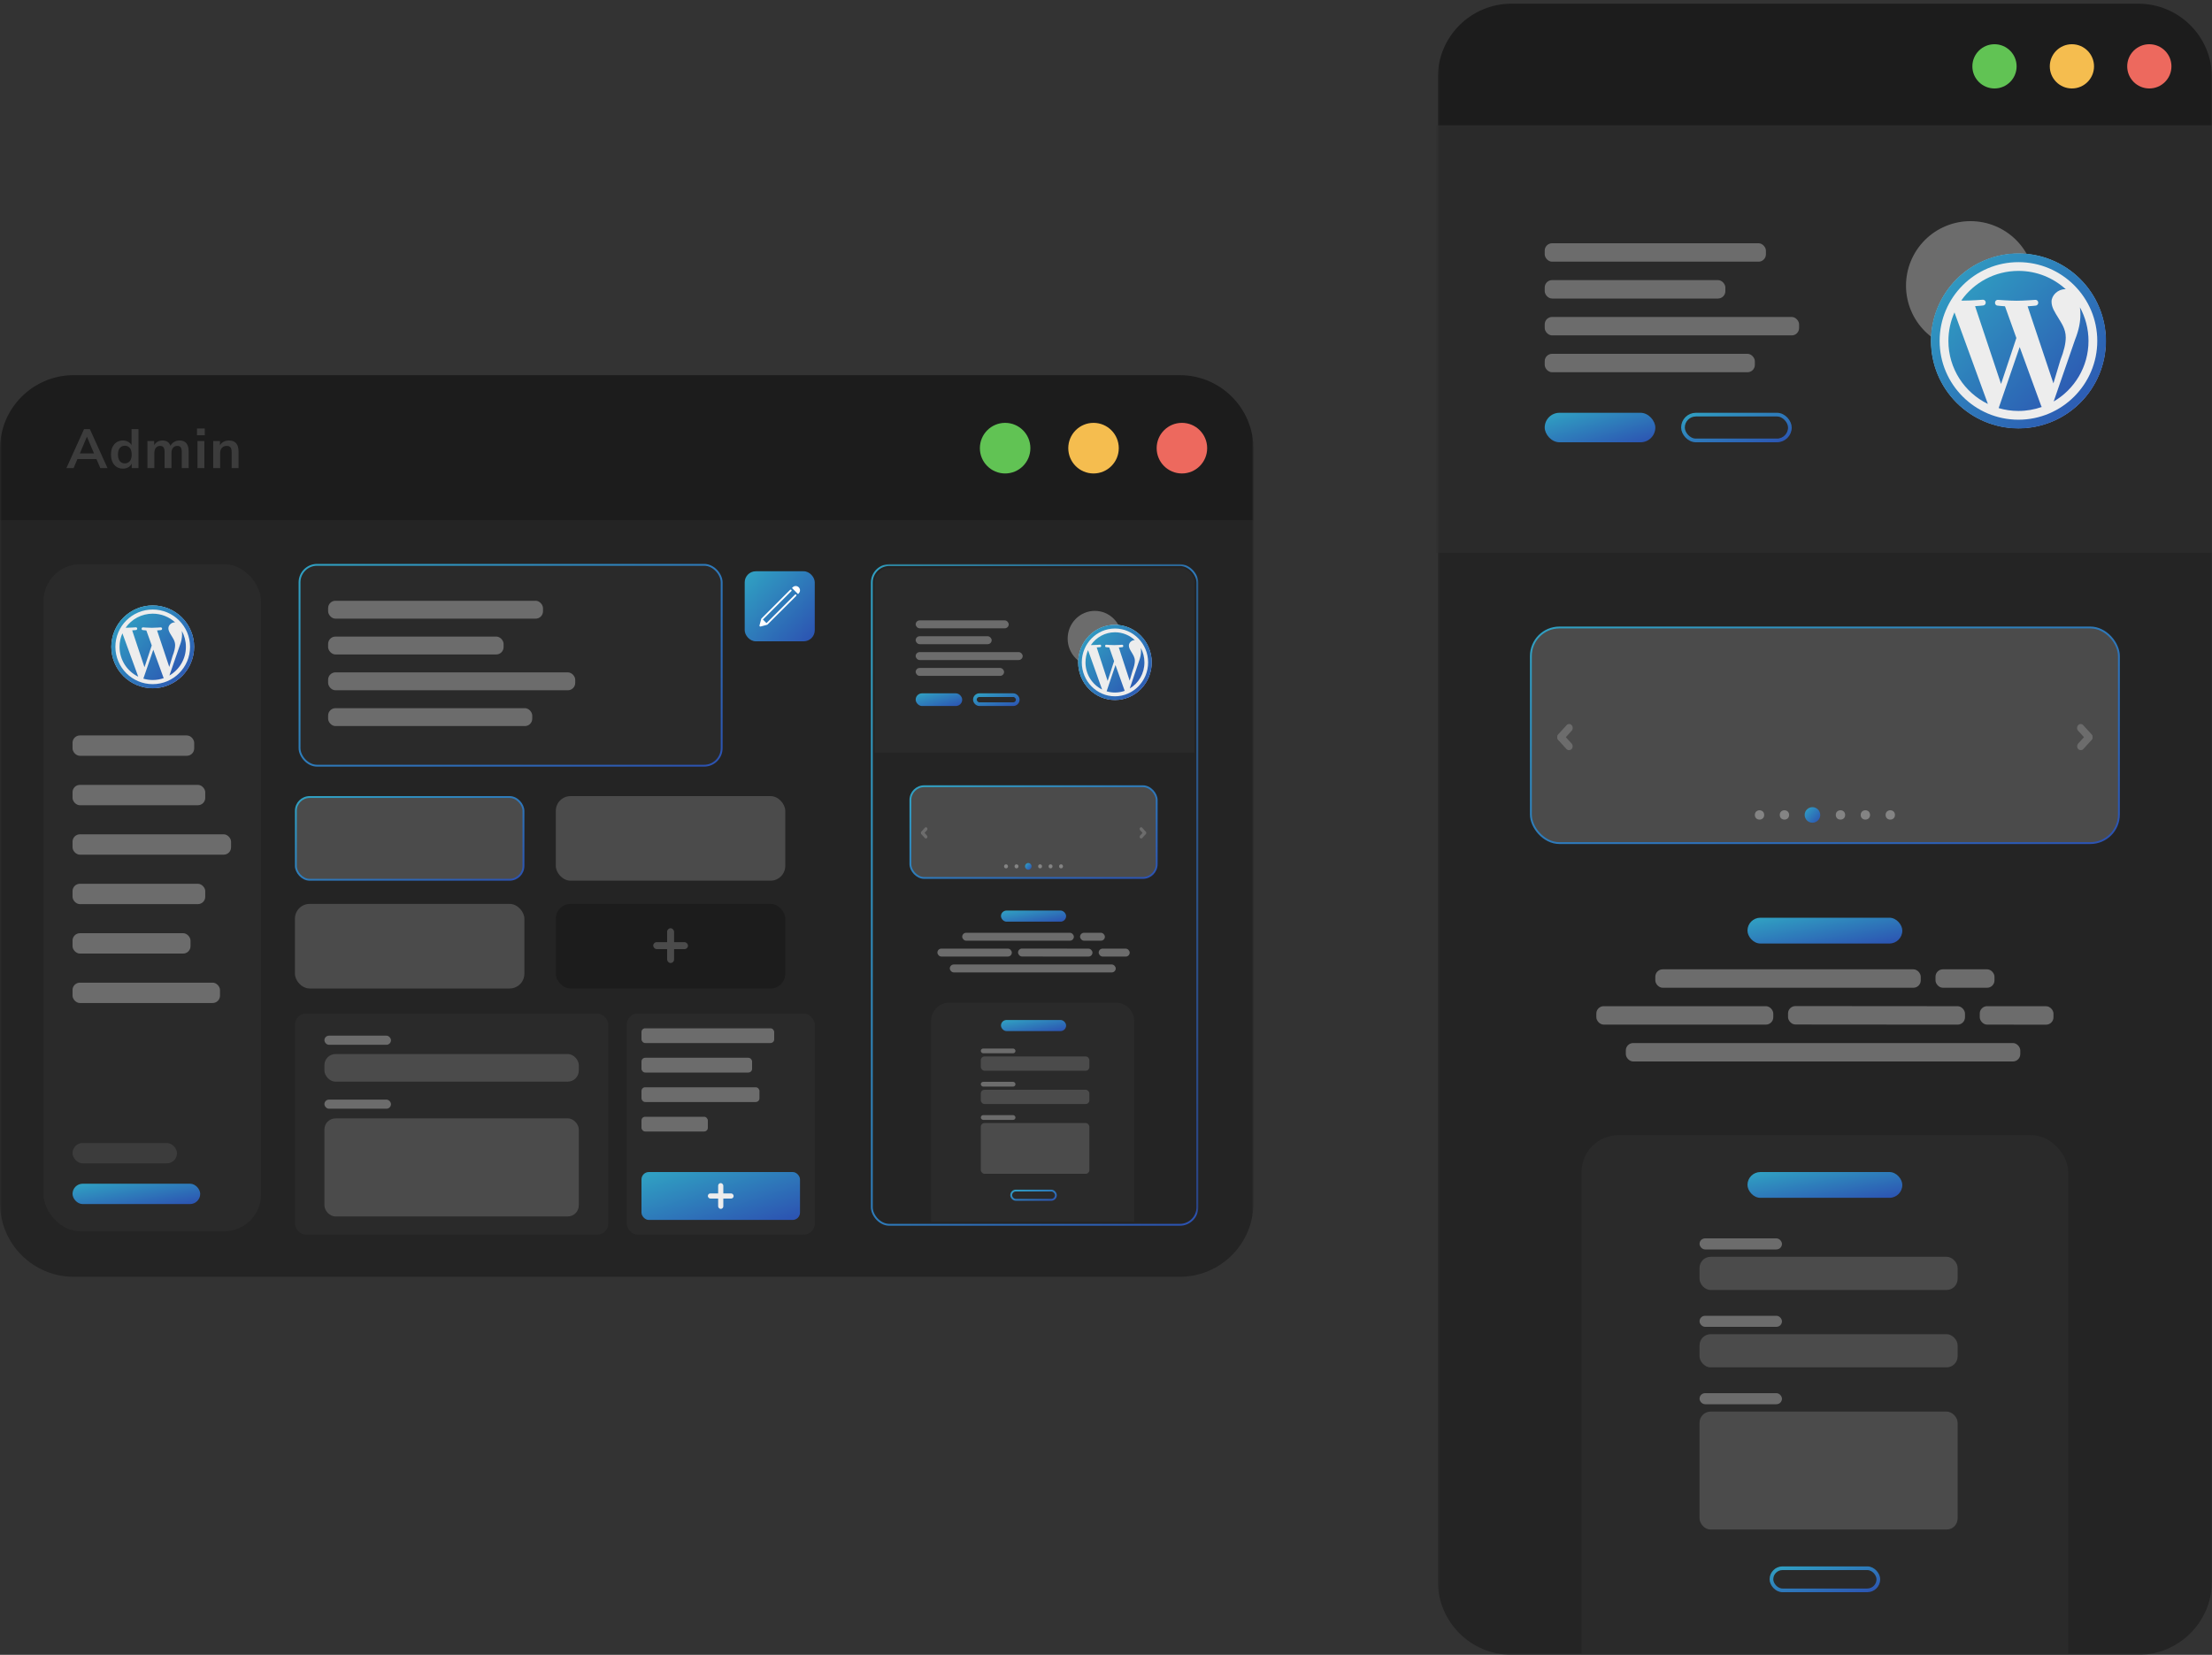 <svg width="600" height="449" viewBox="0 0 600 449" fill="none" xmlns="http://www.w3.org/2000/svg">
<rect x="0" y="0" width="600" height="449" fill="#333333" stroke="none"/>
<mask id="mask0_406_6265" style="mask-type:alpha" maskUnits="userSpaceOnUse" x="0" y="101" width="340" height="247">
<rect y="101" width="340" height="247" fill="#3A3A3A"/>
</mask>
<g mask="url(#mask0_406_6265)">
<path d="M0 141.246H340V326.422C340 337.468 331.046 346.422 320 346.422H20C8.954 346.422 0 337.468 0 326.422V141.246Z" fill="#242424"/>
<rect x="81.25" y="153.25" width="114.5" height="54.5" rx="4.75" fill="#2A2A2A" stroke="url(#paint0_linear_406_6265)" stroke-width="0.5"/>
<rect x="89" y="163" width="58.286" height="4.857" rx="2" fill="#6C6C6C"/>
<rect x="89" y="182.429" width="67.029" height="4.857" rx="2" fill="#6C6C6C"/>
<rect x="89" y="172.714" width="47.6" height="4.857" rx="2" fill="#6C6C6C"/>
<rect x="89" y="192.143" width="55.372" height="4.857" rx="2" fill="#6C6C6C"/>
<rect x="202" y="155" width="19" height="19" rx="3" fill="url(#paint1_linear_406_6265)"/>
<path d="M215.837 159C215.539 159 215.242 159.117 215.015 159.344L214.82 159.538L216.465 161.182C216.464 161.183 216.659 160.988 216.659 160.988C217.114 160.533 217.113 159.798 216.659 159.344C216.431 159.117 216.135 159 215.837 159ZM214.454 159.964C214.4 159.971 214.349 159.999 214.312 160.039L206.553 167.803C206.523 167.831 206.499 167.867 206.486 167.907L206.008 169.701C205.986 169.783 206.011 169.87 206.07 169.93C206.13 169.989 206.217 170.014 206.299 169.992L208.093 169.514C208.133 169.501 208.17 169.478 208.198 169.447L215.964 161.69C216.059 161.598 216.06 161.445 215.968 161.35C215.875 161.255 215.723 161.254 215.628 161.346L207.906 169.066L206.935 168.094L214.656 160.375C214.728 160.306 214.749 160.198 214.709 160.107C214.669 160.015 214.576 159.958 214.476 159.964C214.469 159.964 214.462 159.964 214.454 159.964Z" fill="white"/>
<rect x="80" y="275" width="85" height="60" rx="3" fill="#2A2A2A"/>
<rect x="170" y="275" width="51" height="60" rx="3" fill="#2A2A2A"/>
<rect x="174" y="279" width="36" height="4" rx="1" fill="#6C6C6C"/>
<rect x="174" y="287" width="30" height="4" rx="1" fill="#6C6C6C"/>
<rect x="174" y="295" width="32" height="4" rx="1" fill="#6C6C6C"/>
<rect x="174" y="303" width="18" height="4" rx="1" fill="#6C6C6C"/>
<rect x="174" y="318" width="43" height="13" rx="2" fill="url(#paint2_linear_406_6265)"/>
<rect x="192" y="323.8" width="7" height="1.4" rx="0.7" fill="#EDEDED"/>
<rect x="194.799" y="321" width="1.4" height="7" rx="0.7" fill="#EDEDED"/>
<rect x="88" y="285.988" width="69" height="7.482" rx="3" fill="#4B4B4B"/>
<rect x="88" y="281" width="18.052" height="2.478" rx="1.239" fill="#6C6C6C"/>
<rect x="88" y="303.446" width="69" height="26.602" rx="3" fill="#4B4B4B"/>
<rect x="88" y="298.344" width="18.052" height="2.478" rx="1.239" fill="#6C6C6C"/>
<mask id="mask1_406_6265" style="mask-type:alpha" maskUnits="userSpaceOnUse" x="235" y="153" width="91" height="181">
<rect x="235.205" y="153.063" width="89.845" height="180.544" fill="#3A3A3A"/>
</mask>
<g mask="url(#mask1_406_6265)">
<rect x="236.476" y="153.313" width="88.324" height="179.001" rx="4.75" stroke="url(#paint3_linear_406_6265)" stroke-width="0.5"/>
<path d="M237.246 158.107C237.246 155.898 239.037 154.107 241.246 154.107H319.979C322.188 154.107 323.979 155.898 323.979 158.107V204.2H237.246V158.107Z" fill="#2A2A2A"/>
<path d="M296.96 165.743C295.008 165.743 293.135 166.536 291.755 167.948C290.374 169.36 289.599 171.275 289.599 173.272C289.599 175.269 290.374 177.184 291.755 178.596C293.135 180.008 295.008 180.801 296.96 180.801C298.913 180.801 300.785 180.008 302.166 178.596C303.546 177.184 304.322 175.269 304.322 173.272C304.322 171.275 303.546 169.36 302.166 167.948C300.785 166.536 298.913 165.743 296.96 165.743Z" fill="#6C6C6C"/>
<path d="M302.429 169.533C299.786 169.533 297.251 170.607 295.382 172.518C293.513 174.43 292.463 177.022 292.463 179.726C292.463 182.429 293.513 185.021 295.382 186.933C297.251 188.844 299.786 189.918 302.429 189.918C305.072 189.918 307.607 188.844 309.476 186.933C311.345 185.021 312.395 182.429 312.395 179.726C312.395 177.022 311.345 174.43 309.476 172.518C307.607 170.607 305.072 169.533 302.429 169.533Z" fill="#EDEDED"/>
<path d="M294.437 179.726C294.437 182.963 296.275 185.757 298.941 187.083L295.128 176.399C294.685 177.416 294.437 178.538 294.437 179.726ZM307.826 179.314C307.826 178.304 307.295 177.602 306.991 177.06C306.585 176.381 306.204 175.815 306.204 175.143C306.204 174.394 306.939 173.692 307.723 173.692C307.759 173.692 307.791 173.695 307.826 173.696C306.405 172.36 304.511 171.551 302.429 171.551C299.737 171.551 297.357 172.913 295.909 174.999C296.023 175.037 296.063 175.019 296.214 175.019C297.048 175.019 298.344 174.917 298.344 174.917C298.774 174.888 298.826 175.536 298.394 175.589C298.394 175.589 297.962 175.643 297.481 175.667L300.443 184.75L302.192 179.385L300.892 175.682C300.461 175.658 300.053 175.604 300.053 175.604C299.622 175.575 299.672 174.902 300.102 174.932C300.102 174.932 301.425 175.034 302.208 175.034C303.045 175.034 304.338 174.932 304.338 174.932C304.768 174.903 304.82 175.551 304.39 175.604C304.39 175.604 303.956 175.658 303.475 175.682L306.418 184.679L307.217 181.958C307.623 180.895 307.826 180.016 307.826 179.314ZM302.569 180.439L300.171 187.567C300.889 187.785 301.645 187.9 302.429 187.9C303.359 187.9 304.252 187.734 305.085 187.437C305.065 187.4 305.042 187.364 305.026 187.324L302.569 180.439ZM309.444 175.801C309.479 176.061 309.498 176.342 309.498 176.641C309.498 177.473 309.345 178.404 308.889 179.572L306.448 186.794C308.825 185.378 310.421 182.741 310.421 179.726C310.421 178.305 310.066 176.969 309.444 175.801Z" fill="url(#paint4_linear_406_6265)"/>
<path d="M292.438 179.726C292.438 185.358 296.918 189.944 302.428 189.944C307.938 189.944 312.419 185.358 312.419 179.726C312.419 174.093 307.938 169.508 302.428 169.508C296.918 169.508 292.438 174.093 292.438 179.726ZM293.434 179.726C293.434 174.655 297.467 170.53 302.428 170.53C307.388 170.53 311.422 174.655 311.422 179.726C311.422 184.796 307.388 188.923 302.428 188.923C297.469 188.923 293.434 184.796 293.434 179.726Z" fill="url(#paint5_linear_406_6265)"/>
<rect x="248.376" y="168.325" width="25.24" height="2.151" rx="1.076" fill="#6C6C6C"/>
<rect x="248.376" y="176.93" width="29.026" height="2.151" rx="1.076" fill="#6C6C6C"/>
<rect x="248.376" y="172.627" width="20.613" height="2.151" rx="1.076" fill="#6C6C6C"/>
<rect x="248.376" y="181.232" width="23.978" height="2.151" rx="1.076" fill="#6C6C6C"/>
<rect x="248.376" y="188.116" width="12.62" height="3.442" rx="1.721" fill="url(#paint6_linear_406_6265)"/>
<rect x="264.439" y="188.616" width="11.62" height="2.442" rx="1.221" stroke="url(#paint7_linear_406_6265)"/>
<rect x="246.943" y="213.32" width="66.806" height="24.884" rx="3.75" fill="#4B4B4B" stroke="url(#paint8_linear_406_6265)" stroke-width="0.5"/>
<rect width="2.274" height="0.872" rx="0.436" transform="matrix(0.665 -0.747 0.665 0.747 308.961 227.047)" fill="#6C6C6C"/>
<path d="M309.241 224.581C309.401 224.401 309.661 224.401 309.821 224.581L310.765 225.641C310.925 225.821 310.925 226.113 310.765 226.293C310.605 226.473 310.345 226.473 310.185 226.293L309.241 225.232C309.081 225.053 309.081 224.761 309.241 224.581Z" fill="#6C6C6C"/>
<rect width="2.274" height="0.872" rx="0.436" transform="matrix(-0.665 -0.747 -0.665 0.747 251.731 227.047)" fill="#6C6C6C"/>
<path d="M251.451 224.581C251.291 224.402 251.031 224.402 250.871 224.581L249.927 225.642C249.767 225.822 249.767 226.113 249.927 226.293C250.087 226.473 250.347 226.473 250.507 226.293L251.451 225.233C251.611 225.053 251.611 224.761 251.451 224.581Z" fill="#6C6C6C"/>
<ellipse cx="272.885" cy="235.059" rx="0.533" ry="0.545" fill="#848484"/>
<ellipse cx="275.727" cy="235.059" rx="0.533" ry="0.545" fill="#848484"/>
<path d="M279.812 235.059C279.812 235.561 279.415 235.967 278.924 235.967C278.434 235.967 278.036 235.561 278.036 235.059C278.036 234.558 278.434 234.151 278.924 234.151C279.415 234.151 279.812 234.558 279.812 235.059Z" fill="url(#paint9_linear_406_6265)"/>
<ellipse cx="282.122" cy="235.059" rx="0.533" ry="0.545" fill="#848484"/>
<ellipse cx="284.964" cy="235.059" rx="0.533" ry="0.545" fill="#848484"/>
<ellipse cx="287.804" cy="235.059" rx="0.533" ry="0.545" fill="#848484"/>
<rect x="260.996" y="253.082" width="30.288" height="2.151" rx="1.076" fill="#6C6C6C"/>
<rect x="292.966" y="253.082" width="6.731" height="2.151" rx="1.076" fill="#6C6C6C"/>
<rect x="257.631" y="261.687" width="45.011" height="2.151" rx="1.076" fill="#6C6C6C"/>
<rect width="20.192" height="2.151" rx="1.076" transform="matrix(1 0.001 -0.001 1 276.142 257.371)" fill="#6C6C6C"/>
<rect width="8.413" height="2.151" rx="1.076" transform="matrix(1 0.001 -0.001 1 298.016 257.384)" fill="#6C6C6C"/>
<rect x="254.266" y="257.384" width="20.192" height="2.151" rx="1.076" fill="#6C6C6C"/>
<rect x="271.512" y="247.058" width="17.668" height="3.012" rx="1.506" fill="url(#paint10_linear_406_6265)"/>
<path d="M252.553 277.035C252.553 274.273 254.791 272.035 257.553 272.035H302.654C305.415 272.035 307.654 274.273 307.654 277.035V331.52H252.553V277.035Z" fill="#2A2A2A"/>
<rect x="266.043" y="286.64" width="29.447" height="3.872" rx="1" fill="#4B4B4B"/>
<rect x="266.043" y="284.489" width="9.403" height="1.291" rx="0.645" fill="#6C6C6C"/>
<rect x="266.043" y="295.675" width="29.447" height="3.872" rx="1" fill="#4B4B4B"/>
<rect x="266.043" y="293.524" width="9.403" height="1.291" rx="0.645" fill="#6C6C6C"/>
<rect x="266.043" y="304.71" width="29.447" height="13.768" rx="1" fill="#4B4B4B"/>
<rect x="266.043" y="302.559" width="9.403" height="1.291" rx="0.645" fill="#6C6C6C"/>
<rect x="274.286" y="323.03" width="12.12" height="2.512" rx="1.256" stroke="url(#paint11_linear_406_6265)" stroke-width="0.5"/>
<rect x="271.514" y="276.745" width="17.668" height="3.012" rx="1.506" fill="url(#paint12_linear_406_6265)"/>
</g>
<rect x="80.25" y="216.25" width="61.736" height="22.45" rx="3.75" fill="#4B4B4B" stroke="url(#paint13_linear_406_6265)" stroke-width="0.5"/>
<rect x="150.764" y="216" width="62.236" height="22.95" rx="4" fill="#4B4B4B"/>
<rect x="80" y="245.249" width="62.236" height="22.95" rx="4" fill="#4B4B4B"/>
<rect x="150.765" y="245.249" width="62.236" height="22.95" rx="4" fill="#1C1C1C"/>
<rect x="177.184" y="255.628" width="9.435" height="1.887" rx="0.944" fill="#4B4B4B"/>
<rect x="180.957" y="251.854" width="1.887" height="9.435" rx="0.944" fill="#4B4B4B"/>
<path d="M0 121.789C0 110.743 8.954 101.789 20 101.789H320C331.046 101.789 340 110.743 340 121.789V141.246H0V121.789Z" fill="#1C1C1C"/>
<path d="M18.015 127L22.8 116.425H24.375L29.16 127H27.21L26.16 124.555H21L19.965 127H18.015ZM23.565 118.51L21.66 123.025H25.5L23.595 118.51H23.565ZM33.334 127.15C32.694 127.15 32.129 126.995 31.639 126.685C31.159 126.375 30.784 125.935 30.514 125.365C30.244 124.785 30.109 124.105 30.109 123.325C30.109 122.535 30.244 121.86 30.514 121.3C30.784 120.73 31.159 120.29 31.639 119.98C32.129 119.67 32.694 119.515 33.334 119.515C33.854 119.515 34.324 119.63 34.744 119.86C35.164 120.09 35.479 120.395 35.689 120.775V116.425H37.564V127H35.734V125.785C35.534 126.205 35.219 126.54 34.789 126.79C34.359 127.03 33.874 127.15 33.334 127.15ZM33.859 125.725C34.419 125.725 34.869 125.525 35.209 125.125C35.549 124.715 35.719 124.115 35.719 123.325C35.719 122.525 35.549 121.93 35.209 121.54C34.869 121.14 34.419 120.94 33.859 120.94C33.299 120.94 32.849 121.14 32.509 121.54C32.169 121.93 31.999 122.525 31.999 123.325C31.999 124.115 32.169 124.715 32.509 125.125C32.849 125.525 33.299 125.725 33.859 125.725ZM39.988 127V119.665H41.818V120.79C42.038 120.39 42.343 120.08 42.733 119.86C43.123 119.63 43.573 119.515 44.083 119.515C45.183 119.515 45.903 119.995 46.243 120.955C46.473 120.505 46.803 120.155 47.233 119.905C47.663 119.645 48.153 119.515 48.703 119.515C50.353 119.515 51.178 120.52 51.178 122.53V127H49.303V122.605C49.303 122.045 49.208 121.635 49.018 121.375C48.838 121.115 48.528 120.985 48.088 120.985C47.598 120.985 47.213 121.16 46.933 121.51C46.653 121.85 46.513 122.325 46.513 122.935V127H44.638V122.605C44.638 122.045 44.543 121.635 44.353 121.375C44.173 121.115 43.868 120.985 43.438 120.985C42.948 120.985 42.563 121.16 42.283 121.51C42.003 121.85 41.863 122.325 41.863 122.935V127H39.988ZM53.442 118.09V116.26H55.542V118.09H53.442ZM53.562 127V119.665H55.437V127H53.562ZM57.836 127V119.665H59.666V120.805C59.916 120.385 60.251 120.065 60.67 119.845C61.1 119.625 61.581 119.515 62.111 119.515C63.84 119.515 64.706 120.52 64.706 122.53V127H62.831V122.62C62.831 122.05 62.721 121.635 62.501 121.375C62.291 121.115 61.961 120.985 61.511 120.985C60.961 120.985 60.52 121.16 60.191 121.51C59.87 121.85 59.711 122.305 59.711 122.875V127H57.836Z" fill="#3C3C3C"/>
<ellipse cx="320.591" cy="121.597" rx="6.85" ry="6.866" fill="#ED695E"/>
<ellipse cx="296.617" cy="121.597" rx="6.85" ry="6.866" fill="#F5BD4F"/>
<ellipse cx="272.64" cy="121.597" rx="6.85" ry="6.866" fill="#61C354"/>
<rect x="11.805" y="153.083" width="59" height="181" rx="10" fill="#2A2A2A"/>
<rect x="19.675" y="321.169" width="34.63" height="5.524" rx="2.762" fill="url(#paint14_linear_406_6265)"/>
<rect x="19.675" y="310.121" width="28.333" height="5.524" rx="2.762" fill="#3C3C3C"/>
<rect x="19.675" y="199.54" width="33" height="5.524" rx="2" fill="#6C6C6C"/>
<rect x="19.675" y="212.955" width="36" height="5.524" rx="2" fill="#6C6C6C"/>
<rect x="19.675" y="226.371" width="43" height="5.524" rx="2" fill="#6C6C6C"/>
<rect x="19.675" y="239.786" width="36" height="5.524" rx="2" fill="#6C6C6C"/>
<rect x="19.675" y="266.617" width="40" height="5.524" rx="2" fill="#6C6C6C"/>
<rect x="19.675" y="253.201" width="32" height="5.524" rx="2" fill="#6C6C6C"/>
<path d="M41.425 164.278C38.449 164.278 35.594 165.46 33.49 167.565C31.385 169.669 30.203 172.524 30.203 175.5C30.203 178.476 31.385 181.331 33.49 183.435C35.594 185.54 38.449 186.722 41.425 186.722C44.401 186.722 47.256 185.54 49.36 183.435C51.465 181.331 52.647 178.476 52.647 175.5C52.647 172.524 51.465 169.669 49.36 167.565C47.256 165.46 44.401 164.278 41.425 164.278Z" fill="#EDEDED"/>
<path d="M32.426 175.5C32.426 179.064 34.496 182.141 37.498 183.6L33.204 171.837C32.705 172.957 32.426 174.193 32.426 175.5ZM47.502 175.047C47.502 173.935 46.904 173.162 46.563 172.565C46.106 171.817 45.677 171.194 45.677 170.454C45.677 169.63 46.504 168.857 47.387 168.857C47.427 168.857 47.463 168.86 47.503 168.861C45.903 167.391 43.77 166.5 41.426 166.5C38.395 166.5 35.715 168 34.084 170.296C34.212 170.338 34.257 170.318 34.428 170.318C35.367 170.318 36.826 170.206 36.826 170.206C37.31 170.174 37.369 170.888 36.882 170.946C36.882 170.946 36.396 171.005 35.854 171.031L39.19 181.032L41.159 175.125L39.694 171.048C39.21 171.022 38.75 170.962 38.75 170.962C38.265 170.931 38.321 170.189 38.805 170.222C38.805 170.222 40.295 170.335 41.177 170.335C42.119 170.335 43.576 170.222 43.576 170.222C44.06 170.19 44.118 170.904 43.634 170.962C43.634 170.962 43.145 171.021 42.604 171.048L45.917 180.953L46.817 177.958C47.275 176.788 47.502 175.82 47.502 175.047ZM41.583 176.285L38.883 184.133C39.691 184.373 40.543 184.5 41.426 184.5C42.473 184.5 43.478 184.318 44.416 183.99C44.394 183.95 44.368 183.909 44.35 183.866L41.583 176.285ZM49.324 171.179C49.364 171.466 49.385 171.775 49.385 172.104C49.385 173.02 49.213 174.045 48.7 175.331L45.952 183.282C48.628 181.723 50.425 178.82 50.425 175.5C50.425 173.936 50.025 172.465 49.324 171.179Z" fill="url(#paint15_linear_406_6265)"/>
<path d="M30.175 175.5C30.175 181.701 35.22 186.75 41.424 186.75C47.629 186.75 52.675 181.701 52.675 175.5C52.675 169.299 47.629 164.25 41.425 164.25C35.22 164.25 30.175 169.299 30.175 175.5ZM31.297 175.5C31.297 169.918 35.839 165.376 41.424 165.376C47.01 165.376 51.553 169.918 51.553 175.5C51.553 181.082 47.01 185.626 41.425 185.626C35.84 185.626 31.297 181.082 31.297 175.5Z" fill="url(#paint16_linear_406_6265)"/>
</g>
<mask id="mask2_406_6265" style="mask-type:alpha" maskUnits="userSpaceOnUse" x="390" y="0" width="210" height="449">
<rect x="390" width="210" height="449" fill="#3A3A3A"/>
</mask>
<g mask="url(#mask2_406_6265)">
<path d="M390 35H600V429C600 440.046 591.046 449 580 449H410C398.954 449 390 440.046 390 429V35Z" fill="#242424"/>
<path d="M390 21C390 9.954 398.954 1 410 1H580C591.046 1 600 9.954 600 21V35H390V21Z" fill="#1C1C1C"/>
<circle cx="583" cy="18" r="6" fill="#ED695E"/>
<circle cx="562" cy="18" r="6" fill="#F5BD4F"/>
<circle cx="541" cy="18" r="6" fill="#61C354"/>
<rect x="369" y="34" width="240" height="116" fill="#2A2A2A"/>
<path d="M534.5 60C529.859 60 525.408 61.844 522.126 65.126C518.844 68.407 517 72.859 517 77.5C517 82.141 518.844 86.593 522.126 89.874C525.408 93.156 529.859 95 534.5 95C539.141 95 543.592 93.156 546.874 89.874C550.156 86.593 552 82.141 552 77.5C552 72.859 550.156 68.407 546.874 65.126C543.592 61.844 539.141 60 534.5 60Z" fill="#6C6C6C"/>
<path d="M547.5 68.809C541.217 68.809 535.191 71.305 530.748 75.748C526.306 80.191 523.81 86.217 523.81 92.5C523.81 98.783 526.306 104.809 530.748 109.252C535.191 113.695 541.217 116.191 547.5 116.191C553.783 116.191 559.809 113.695 564.252 109.252C568.695 104.809 571.191 98.783 571.191 92.5C571.191 86.217 568.695 80.191 564.252 75.748C559.809 71.305 553.783 68.809 547.5 68.809Z" fill="#EDEDED"/>
<path d="M528.501 92.5C528.501 100.024 532.871 106.52 539.21 109.6L530.144 84.767C529.091 87.131 528.501 89.74 528.501 92.5ZM560.33 91.543C560.33 89.195 559.067 87.565 558.346 86.304C557.381 84.725 556.475 83.41 556.475 81.848C556.475 80.108 558.222 78.476 560.086 78.476C560.17 78.476 560.246 78.483 560.331 78.485C556.953 75.381 552.449 73.5 547.501 73.5C541.102 73.5 535.444 76.666 532.002 81.514C532.272 81.602 532.366 81.561 532.727 81.561C534.709 81.561 537.791 81.323 537.791 81.323C538.812 81.256 538.937 82.763 537.908 82.886C537.908 82.886 536.882 83.011 535.738 83.067L542.781 104.178L546.937 91.708L543.846 83.101C542.823 83.046 541.852 82.92 541.852 82.92C540.828 82.854 540.947 81.288 541.968 81.358C541.968 81.358 545.113 81.595 546.976 81.595C548.965 81.595 552.04 81.358 552.04 81.358C553.062 81.29 553.186 82.797 552.163 82.92C552.163 82.92 551.13 83.045 549.988 83.101L556.983 104.013L558.882 97.688C559.849 95.218 560.33 93.176 560.33 91.543ZM547.833 94.158L542.133 110.726C543.839 111.232 545.637 111.5 547.501 111.5C549.711 111.5 551.834 111.115 553.814 110.423C553.766 110.339 553.713 110.253 553.674 110.162L547.833 94.158ZM564.176 83.378C564.26 83.983 564.304 84.635 564.304 85.331C564.304 87.264 563.941 89.429 562.857 92.144L557.056 108.929C562.706 105.637 566.5 99.509 566.5 92.5C566.5 89.198 565.655 86.092 564.176 83.378Z" fill="url(#paint17_linear_406_6265)"/>
<path d="M523.75 92.5C523.75 105.591 534.402 116.25 547.499 116.25C560.598 116.25 571.25 105.591 571.25 92.5C571.25 79.409 560.598 68.75 547.5 68.75C534.402 68.75 523.75 79.409 523.75 92.5ZM526.119 92.5C526.119 80.715 535.707 71.126 547.499 71.126C559.291 71.126 568.881 80.715 568.881 92.5C568.881 104.285 559.291 113.876 547.5 113.876C535.71 113.876 526.119 104.285 526.119 92.5Z" fill="url(#paint18_linear_406_6265)"/>
<rect x="419" y="66" width="60" height="5" rx="2" fill="#6C6C6C"/>
<rect x="419" y="86" width="69" height="5" rx="2" fill="#6C6C6C"/>
<rect x="419" y="76" width="49" height="5" rx="2" fill="#6C6C6C"/>
<rect x="419" y="96" width="57" height="5" rx="2" fill="#6C6C6C"/>
<rect x="419" y="112" width="30" height="8" rx="4" fill="url(#paint19_linear_406_6265)"/>
<rect x="456.5" y="112.5" width="29" height="7" rx="3.5" stroke="url(#paint20_linear_406_6265)"/>
<rect x="415.25" y="170.25" width="159.5" height="58.5" rx="7.75" fill="#4B4B4B" stroke="url(#paint21_linear_406_6265)" stroke-width="0.5"/>
<rect width="5.339" height="2.047" rx="1.023" transform="matrix(0.673 -0.739 0.673 0.739 563.024 202.486)" fill="#6C6C6C"/>
<path d="M563.689 196.757C564.069 196.339 564.686 196.339 565.067 196.757L567.311 199.221C567.691 199.639 567.691 200.317 567.311 200.735C566.93 201.153 566.313 201.153 565.933 200.735L563.689 198.27C563.308 197.852 563.308 197.175 563.689 196.757Z" fill="#6C6C6C"/>
<rect width="5.339" height="2.047" rx="1.023" transform="matrix(-0.673 -0.739 -0.673 0.739 426.976 202.486)" fill="#6C6C6C"/>
<path d="M426.311 196.757C425.931 196.339 425.314 196.339 424.933 196.757L422.689 199.221C422.309 199.639 422.309 200.317 422.689 200.735C423.07 201.153 423.687 201.153 424.067 200.735L426.311 198.27C426.692 197.852 426.692 197.175 426.311 196.757Z" fill="#6C6C6C"/>
<circle cx="477.267" cy="221.111" r="1.267" fill="#848484"/>
<circle cx="484.023" cy="221.111" r="1.267" fill="#848484"/>
<path d="M493.733 221.111C493.733 222.277 492.788 223.222 491.622 223.222C490.456 223.222 489.511 222.277 489.511 221.111C489.511 219.945 490.456 219 491.622 219C492.788 219 493.733 219.945 493.733 221.111Z" fill="url(#paint22_linear_406_6265)"/>
<circle cx="499.223" cy="221.111" r="1.267" fill="#848484"/>
<circle cx="505.978" cy="221.111" r="1.267" fill="#848484"/>
<circle cx="512.734" cy="221.111" r="1.267" fill="#848484"/>
<rect x="449" y="263" width="72" height="5" rx="2" fill="#6C6C6C"/>
<rect x="525" y="263" width="16" height="5" rx="2" fill="#6C6C6C"/>
<rect x="441" y="283" width="107" height="5" rx="2" fill="#6C6C6C"/>
<rect x="485.002" y="272.97" width="48" height="5" rx="2" transform="rotate(0.045 485.002 272.97)" fill="#6C6C6C"/>
<rect x="537.004" y="273" width="20" height="5" rx="2" transform="rotate(0.045 537.004 273)" fill="#6C6C6C"/>
<rect x="433" y="273" width="48" height="5" rx="2" fill="#6C6C6C"/>
<rect x="474" y="249" width="42" height="7" rx="3.5" fill="url(#paint23_linear_406_6265)"/>
<rect x="429" y="308" width="132" height="155" rx="10" fill="#2A2A2A"/>
<rect x="461" y="341" width="70" height="9" rx="3" fill="#4B4B4B"/>
<rect x="461" y="336" width="22.353" height="3" rx="1.5" fill="#6C6C6C"/>
<rect x="461" y="362" width="70" height="9" rx="3" fill="#4B4B4B"/>
<rect x="461" y="357" width="22.353" height="3" rx="1.5" fill="#6C6C6C"/>
<rect x="461" y="383" width="70" height="32" rx="3" fill="#4B4B4B"/>
<rect x="461" y="378" width="22.353" height="3" rx="1.5" fill="#6C6C6C"/>
<rect x="480.5" y="425.5" width="29" height="6" rx="3" stroke="url(#paint24_linear_406_6265)"/>
<rect x="474" y="318" width="42" height="7" rx="3.5" fill="url(#paint25_linear_406_6265)"/>
</g>
<defs>
<linearGradient id="paint0_linear_406_6265" x1="81" y1="153" x2="127.385" y2="243.261" gradientUnits="userSpaceOnUse">
<stop offset="0.053" stop-color="#309FC2"/>
<stop offset="1" stop-color="#2C51B1"/>
</linearGradient>
<linearGradient id="paint1_linear_406_6265" x1="202" y1="155" x2="221.657" y2="173.294" gradientUnits="userSpaceOnUse">
<stop offset="0.053" stop-color="#309FC2"/>
<stop offset="1" stop-color="#2C51B1"/>
</linearGradient>
<linearGradient id="paint2_linear_406_6265" x1="174" y1="318" x2="181.925" y2="342.394" gradientUnits="userSpaceOnUse">
<stop offset="0.053" stop-color="#309FC2"/>
<stop offset="1" stop-color="#2C51B1"/>
</linearGradient>
<linearGradient id="paint3_linear_406_6265" x1="236.226" y1="153.063" x2="377.708" y2="218.219" gradientUnits="userSpaceOnUse">
<stop offset="0.053" stop-color="#309FC2"/>
<stop offset="1" stop-color="#2C51B1"/>
</linearGradient>
<linearGradient id="paint4_linear_406_6265" x1="294.437" y1="171.551" x2="311.319" y2="186.913" gradientUnits="userSpaceOnUse">
<stop offset="0.053" stop-color="#309FC2"/>
<stop offset="1" stop-color="#2C51B1"/>
</linearGradient>
<linearGradient id="paint5_linear_406_6265" x1="292.437" y1="169.508" x2="313.541" y2="188.711" gradientUnits="userSpaceOnUse">
<stop offset="0.053" stop-color="#309FC2"/>
<stop offset="1" stop-color="#2C51B1"/>
</linearGradient>
<linearGradient id="paint6_linear_406_6265" x1="248.376" y1="188.116" x2="250.303" y2="194.691" gradientUnits="userSpaceOnUse">
<stop offset="0.053" stop-color="#309FC2"/>
<stop offset="1" stop-color="#2C51B1"/>
</linearGradient>
<linearGradient id="paint7_linear_406_6265" x1="263.939" y1="188.116" x2="265.866" y2="194.691" gradientUnits="userSpaceOnUse">
<stop offset="0.053" stop-color="#309FC2"/>
<stop offset="1" stop-color="#2C51B1"/>
</linearGradient>
<linearGradient id="paint8_linear_406_6265" x1="246.693" y1="213.07" x2="265.023" y2="258.301" gradientUnits="userSpaceOnUse">
<stop offset="0.053" stop-color="#309FC2"/>
<stop offset="1" stop-color="#2C51B1"/>
</linearGradient>
<linearGradient id="paint9_linear_406_6265" x1="278.036" y1="234.151" x2="279.912" y2="235.858" gradientUnits="userSpaceOnUse">
<stop offset="0.053" stop-color="#309FC2"/>
<stop offset="1" stop-color="#2C51B1"/>
</linearGradient>
<linearGradient id="paint10_linear_406_6265" x1="271.512" y1="247.058" x2="272.619" y2="253.103" gradientUnits="userSpaceOnUse">
<stop offset="0.053" stop-color="#309FC2"/>
<stop offset="1" stop-color="#2C51B1"/>
</linearGradient>
<linearGradient id="paint11_linear_406_6265" x1="274.036" y1="322.78" x2="275.539" y2="328.642" gradientUnits="userSpaceOnUse">
<stop offset="0.053" stop-color="#309FC2"/>
<stop offset="1" stop-color="#2C51B1"/>
</linearGradient>
<linearGradient id="paint12_linear_406_6265" x1="271.514" y1="276.745" x2="272.621" y2="282.79" gradientUnits="userSpaceOnUse">
<stop offset="0.053" stop-color="#309FC2"/>
<stop offset="1" stop-color="#2C51B1"/>
</linearGradient>
<linearGradient id="paint13_linear_406_6265" x1="80" y1="216" x2="96.304" y2="257.149" gradientUnits="userSpaceOnUse">
<stop offset="0.053" stop-color="#309FC2"/>
<stop offset="1" stop-color="#2C51B1"/>
</linearGradient>
<linearGradient id="paint14_linear_406_6265" x1="19.675" y1="321.169" x2="21.583" y2="332.302" gradientUnits="userSpaceOnUse">
<stop offset="0.053" stop-color="#309FC2"/>
<stop offset="1" stop-color="#2C51B1"/>
</linearGradient>
<linearGradient id="paint15_linear_406_6265" x1="32.426" y1="166.5" x2="51.048" y2="183.831" gradientUnits="userSpaceOnUse">
<stop offset="0.053" stop-color="#309FC2"/>
<stop offset="1" stop-color="#2C51B1"/>
</linearGradient>
<linearGradient id="paint16_linear_406_6265" x1="30.175" y1="164.25" x2="53.453" y2="185.914" gradientUnits="userSpaceOnUse">
<stop offset="0.053" stop-color="#309FC2"/>
<stop offset="1" stop-color="#2C51B1"/>
</linearGradient>
<linearGradient id="paint17_linear_406_6265" x1="528.501" y1="73.5" x2="567.815" y2="110.087" gradientUnits="userSpaceOnUse">
<stop offset="0.053" stop-color="#309FC2"/>
<stop offset="1" stop-color="#2C51B1"/>
</linearGradient>
<linearGradient id="paint18_linear_406_6265" x1="523.75" y1="68.75" x2="572.893" y2="114.485" gradientUnits="userSpaceOnUse">
<stop offset="0.053" stop-color="#309FC2"/>
<stop offset="1" stop-color="#2C51B1"/>
</linearGradient>
<linearGradient id="paint19_linear_406_6265" x1="419" y1="112" x2="423.395" y2="127.337" gradientUnits="userSpaceOnUse">
<stop offset="0.053" stop-color="#309FC2"/>
<stop offset="1" stop-color="#2C51B1"/>
</linearGradient>
<linearGradient id="paint20_linear_406_6265" x1="456" y1="112" x2="460.395" y2="127.337" gradientUnits="userSpaceOnUse">
<stop offset="0.053" stop-color="#309FC2"/>
<stop offset="1" stop-color="#2C51B1"/>
</linearGradient>
<linearGradient id="paint21_linear_406_6265" x1="415" y1="170" x2="456.916" y2="275.788" gradientUnits="userSpaceOnUse">
<stop offset="0.053" stop-color="#309FC2"/>
<stop offset="1" stop-color="#2C51B1"/>
</linearGradient>
<linearGradient id="paint22_linear_406_6265" x1="489.511" y1="219" x2="493.879" y2="223.065" gradientUnits="userSpaceOnUse">
<stop offset="0.053" stop-color="#309FC2"/>
<stop offset="1" stop-color="#2C51B1"/>
</linearGradient>
<linearGradient id="paint23_linear_406_6265" x1="474" y1="249" x2="476.52" y2="263.07" gradientUnits="userSpaceOnUse">
<stop offset="0.053" stop-color="#309FC2"/>
<stop offset="1" stop-color="#2C51B1"/>
</linearGradient>
<linearGradient id="paint24_linear_406_6265" x1="480" y1="425" x2="483.426" y2="438.663" gradientUnits="userSpaceOnUse">
<stop offset="0.053" stop-color="#309FC2"/>
<stop offset="1" stop-color="#2C51B1"/>
</linearGradient>
<linearGradient id="paint25_linear_406_6265" x1="474" y1="318" x2="476.52" y2="332.07" gradientUnits="userSpaceOnUse">
<stop offset="0.053" stop-color="#309FC2"/>
<stop offset="1" stop-color="#2C51B1"/>
</linearGradient>
</defs>
</svg>
